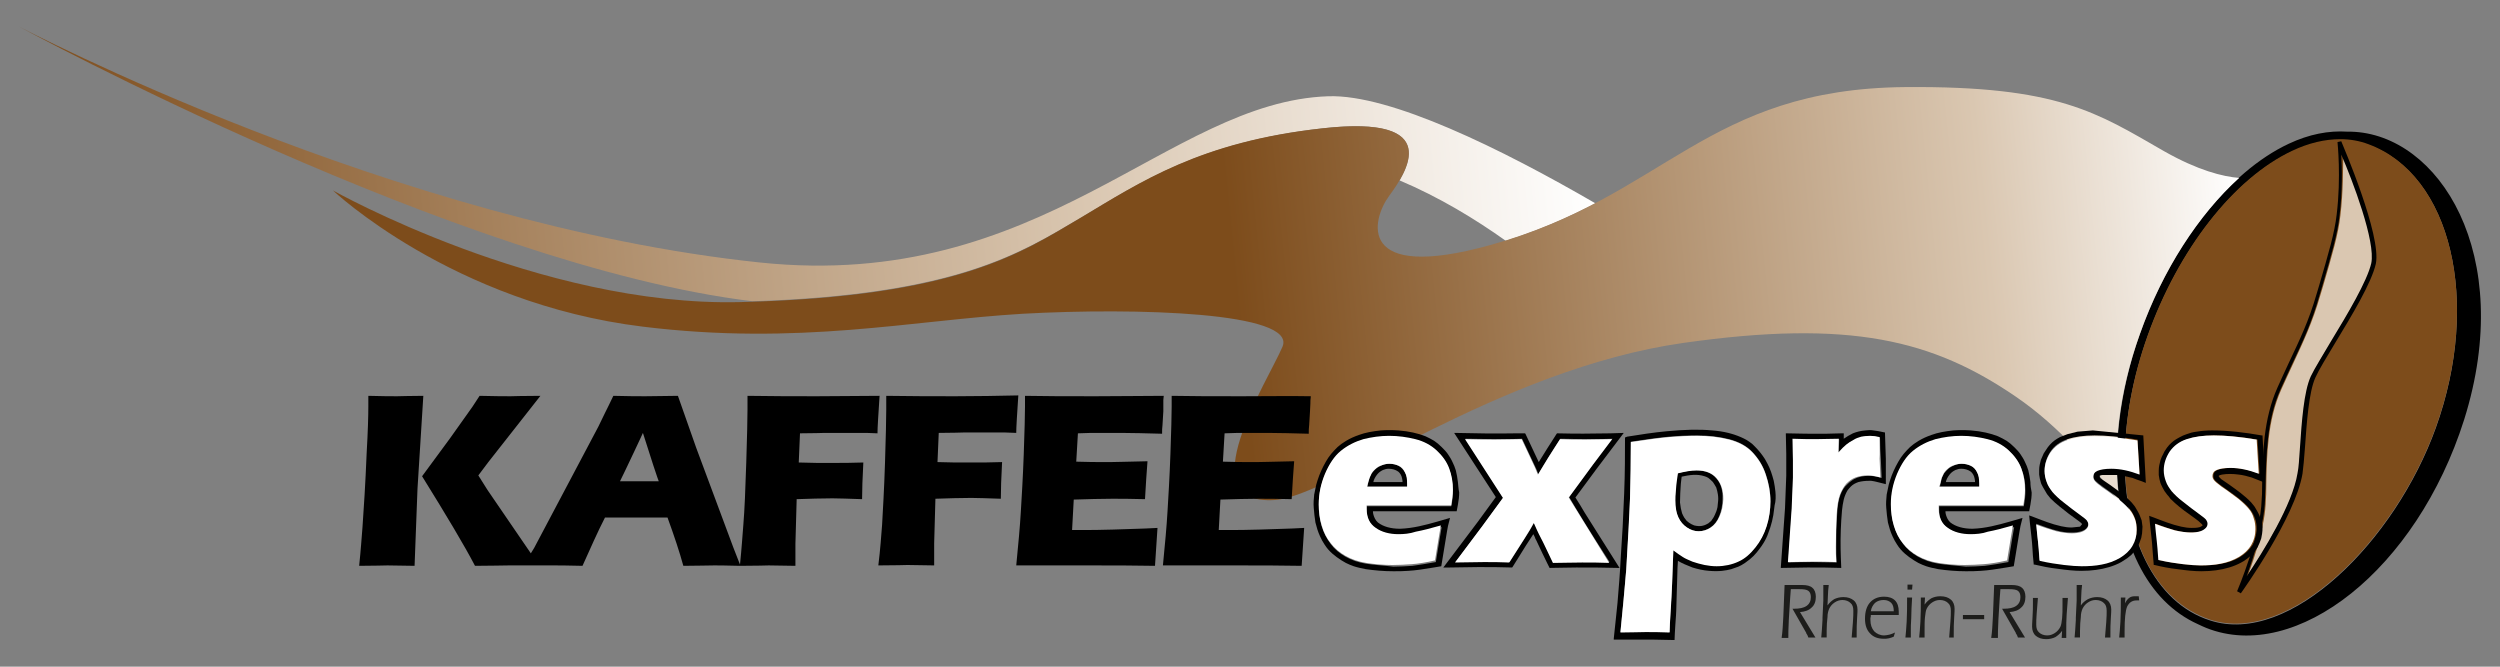 <?xml version="1.0" encoding="utf-8"?>
<!-- Generator: Adobe Illustrator 28.7.0, SVG Export Plug-In . SVG Version: 9.03 Build 54978)  -->
<svg version="1.1" id="Ebene_1" xmlns="http://www.w3.org/2000/svg" xmlns:xlink="http://www.w3.org/1999/xlink" x="0px" y="0px"
	 width="600px" height="160px" viewBox="0 0 600 160" style="enable-background:new 0 0 600 160;" xml:space="preserve">
<rect x="0" y="0" width="600" height="160" fill="#808080" stroke="none"/>
<style type="text/css">
	.st0{fill:#7D4C1B;}
	.st1{fill:url(#SVGID_1_);}
	.st2{fill:url(#SVGID_00000172399093838547632680000014401990409066908084_);}
	.st3{fill:#DAC7B1;}
	.st4{fill:#FFFFFF;}
	.st5{fill:#1D1D1B;}
</style>
<g>
	<path d="M564.2,31.6c-0.3,0-0.5,0-0.8,0c-4.5-0.3-9.2,0.6-14.1,2.9c-14.5,6.8-28.1,24.3-35.7,45.6c-7.2,20.3-7.4,41-0.4,55.2
		c3.4,6.9,8.3,11.8,14.3,14.5c0.6,0.3,1.3,0.6,2,0.9c21.6,8.6,50.5-14,61.9-50C603.9,60.9,585.2,32.1,564.2,31.6z M584.6,102.7
		c-9.7,27-35,52.5-54.2,46.2c-6.6-2.1-11.9-7.1-15.5-14.4c-6.8-13.8-6.6-33.8,0.5-53.7c7.4-20.8,20.7-37.9,34.7-44.4
		c4-1.9,7.9-2.8,11.6-2.8c2.3,0,4.6,0.4,6.7,1.2C588.3,41.9,595.5,72.4,584.6,102.7z"/>
	<path class="st0" d="M568.4,34.6c-2.1-0.8-4.4-1.2-6.7-1.2c-3.7,0-7.6,0.9-11.6,2.8c-14,6.6-27.3,23.6-34.7,44.4
		c-7.1,19.9-7.2,39.9-0.5,53.7c3.6,7.3,8.9,12.2,15.5,14.4c19.2,6.3,44.5-19.2,54.2-46.2C595.5,72.4,588.3,41.9,568.4,34.6z"/>
	<g>
		<linearGradient id="SVGID_1_" gradientUnits="userSpaceOnUse" x1="7.332" y1="49.692" x2="379.154" y2="12.438">
			<stop  offset="0" style="stop-color:#7D4C1B"/>
			<stop  offset="0.676" style="stop-color:#DAC7B1"/>
			<stop  offset="1" style="stop-color:#FFFFFF"/>
		</linearGradient>
		<path class="st1" d="M259.3,52.3c14.5-8.6,28.7-18.2,58.1-21.5c24.1-2.7,22.2,6.1,18.5,12.5c9.5,4,18.2,9.3,25.5,14.5
			c8.2-2.6,15.2-5.7,21.5-9c-22.6-13.1-49.2-26.2-64.1-25.7c-38.6,1.3-68.6,47-136.4,39.9C94.5,53.8,4.6,6.4,4.6,6.4
			s105.5,57.4,176,65.9C230,70.7,245.1,60.6,259.3,52.3z"/>
		
			<linearGradient id="SVGID_00000093161886149066876870000005559907941593332144_" gradientUnits="userSpaceOnUse" x1="83.732" y1="104.236" x2="538.942" y2="58.628">
			<stop  offset="0.47" style="stop-color:#7D4C1B"/>
			<stop  offset="0.865" style="stop-color:#DAC7B1"/>
			<stop  offset="1" style="stop-color:#FFFFFF"/>
		</linearGradient>
		<path style="fill:url(#SVGID_00000093161886149066876870000005559907941593332144_);" d="M513.6,80.1
			c5.4-15.3,14.1-28.6,23.8-37.4c-3.9-0.3-9.9-1.8-18-6.4C503.2,27,494,20.6,457.3,20.9c-47.8,0.4-57.7,26.3-99.6,37.9
			c-32.3,9-28.5-6.1-24.3-11.8c4.2-5.7,13.4-19.5-16-16.2C288,34,273.7,43.7,259.3,52.3c-14.5,8.6-29.8,18.9-81.6,20.2
			c-48.1,1.2-97.8-26.8-97.8-26.8s28.6,27.1,74.4,32.7c37.5,4.6,64.3-1.5,91.2-3.1c27-1.5,65.8-0.4,62.3,7.9
			c-3.5,8.3-22.9,38.2-1.8,36.8c13.6-0.9,53.7-31.4,98-37.7c40.1-5.7,59.9-0.7,79.8,12.9c10.7,7.3,19.3,17.5,24.9,25.4
			C506.9,108.4,508.5,94.2,513.6,80.1z"/>
		<g>
			<path class="st3" d="M561.7,51.7c-0.5,4.5-1.9,9.2-4.2,17.1l-0.6,2c-1.9,6.6-4.1,11.2-6.6,16.6c-0.9,1.9-1.8,3.9-2.8,6.1
				c-3.3,7.4-3.5,15.7-3.6,23.8c0,0.9,0,1.8-0.1,2.7c-0.1,5.9-2.6,13.6-4.4,18.3c3.8-5.8,10.9-17.2,12.2-24.7
				c0.2-1.4,0.4-3.7,0.6-6.3c0.4-6,0.9-13.4,2.6-17c0.9-1.9,2.7-5,4.9-8.5c3.8-6.4,8.6-14.3,9.6-18.6c1.2-5.2-4.4-19.9-6.9-26.1
				C562.3,40.4,562.4,45.9,561.7,51.7z"/>
			<path d="M561.9,33.9l-0.9,0.2c0,0.1,0.9,8.4-0.2,17.4c-0.5,4.4-1.9,9.1-4.2,17l-0.6,2c-1.9,6.6-4.1,11.1-6.6,16.4
				c-0.9,1.9-1.8,3.9-2.8,6.1c-3.4,7.6-3.6,16-3.7,24.2c0,0.9,0,1.8-0.1,2.7c-0.2,8.6-5.8,21.8-5.9,22l0.9,0.5
				c0.5-0.7,13-18.2,14.8-28.7c0.2-1.4,0.4-3.7,0.6-6.4c0.4-5.6,0.9-13.2,2.5-16.7c0.8-1.8,2.7-4.9,4.8-8.4
				c3.9-6.4,8.7-14.4,9.7-18.9C571.6,56.5,562.3,34.9,561.9,33.9z M569.1,63.2c-1,4.3-5.7,12.2-9.6,18.6c-2.1,3.6-4,6.6-4.9,8.5
				c-1.7,3.7-2.2,11.1-2.6,17c-0.2,2.7-0.3,5-0.6,6.3c-1.2,7.5-8.3,18.9-12.2,24.7c1.7-4.7,4.2-12.4,4.4-18.3c0-0.9,0-1.8,0.1-2.7
				c0.2-8.1,0.3-16.4,3.6-23.8c1-2.2,1.9-4.2,2.8-6.1c2.5-5.3,4.7-9.9,6.6-16.6l0.6-2c2.3-7.9,3.7-12.6,4.2-17.1
				c0.7-5.8,0.6-11.3,0.4-14.6C564.6,43.3,570.2,58,569.1,63.2z"/>
		</g>
		<path d="M542.2,123.6c-0.3-0.7-0.7-1.3-1.1-2c-0.2-0.3-0.5-0.6-0.8-1c-1.6-1.7-3.5-3-5.3-4.3c-0.6-0.4-1.3-0.9-1.9-1.3l-0.4-0.4
			c-0.1-0.1-0.2-0.2-0.2-0.3c0,0,0-0.1,0-0.1c0.2-0.2,0.5-0.2,0.8-0.3c1.2-0.2,2.5-0.2,4,0c1,0.1,2.1,0.4,3.1,0.7
			c0.8,0.3,1.5,0.6,2.3,0.9l0.9,0.4l-0.6-11.4l-0.2,0c-4-0.7-8-1.2-11.9-1.2c-1.3,0-2.5,0.1-3.7,0.3c-0.9,0.1-1.6,0.3-2.4,0.6
			c-0.6,0.2-1.1,0.4-1.8,0.8l-0.7,0.4l-0.6,0.4l-0.6,0.5l-0.5,0.5l-0.5,0.6l-0.4,0.6c-0.2,0.3-0.4,0.6-0.5,0.9
			c-0.3,0.5-0.5,1-0.7,1.6c-0.2,0.8-0.4,1.5-0.4,2.4c0,0.4,0,0.7,0,1.1c0.1,0.7,0.2,1.3,0.4,1.9c0.1,0.3,0.3,0.7,0.5,1.1
			c0.3,0.6,0.6,1.1,1.1,1.7c0.3,0.3,0.6,0.7,0.8,1c1.4,1.4,2.9,2.6,4.5,3.7l0.4,0.3c0.2,0.2,0.5,0.3,0.7,0.5c0.5,0.4,1,0.7,1.4,1.1
			l0.1,0.1c0.2,0.2,0.5,0.4,0.6,0.6c0.1,0.2-0.3,0.3-0.6,0.5c-0.7,0.2-1.4,0.2-2,0.2c-0.8,0-1.6-0.1-2.5-0.3
			c-2.3-0.5-4.5-1.4-6.6-2.2l-1.1-0.4l0.2,2c0.2,2,0.5,4.1,0.6,6.1l0.3,3.7l0.2,0c1.6,0.4,3.6,0.8,5.5,1c2.1,0.3,4,0.5,5.7,0.5
			c2.5,0,4.7-0.3,6.7-0.9c1-0.3,2-0.7,2.9-1.2c0.4-0.2,0.9-0.5,1.4-0.9l1-0.8l0.8-0.9l0.7-1l0.5-1.1l0.4-1.1l0.2-1.1
			c0.1-0.5,0.1-1.1,0.1-1.6c0-0.5-0.1-1-0.2-1.5C542.5,124.5,542.4,124.1,542.2,123.6z M528.3,135.7c-1.1,0-2.5-0.1-4.2-0.3
			c-1.7-0.2-3.7-0.5-5.9-1c-0.1-0.9-0.2-1.7-0.2-2.7c-0.1-0.9-0.2-2.2-0.4-3.9l-0.2-2.1c1.9,0.7,3.5,1.3,4.8,1.6
			c1.4,0.4,2.6,0.5,3.8,0.5c0.9,0,1.7-0.1,2.3-0.3c0.6-0.2,1-0.4,1.3-0.8c0.3-0.3,0.4-0.7,0.4-1c0-0.3-0.1-0.6-0.3-0.9
			c-0.2-0.3-0.7-0.7-1.4-1.2c-1.6-1.2-3-2.2-4.2-3.2c-1.2-0.9-2.1-1.8-2.7-2.5c-0.6-0.7-1.1-1.5-1.4-2.4c-0.3-0.8-0.5-1.7-0.5-2.6
			c0-1.6,0.5-3.1,1.4-4.5c0.9-1.4,2.3-2.4,4.1-3c1.8-0.6,4-0.9,6.5-0.9c2.7,0,6.1,0.3,10.3,1l0.5,8.2c-2.3-0.9-4.6-1.4-6.8-1.4
			c-1.5,0-2.6,0.2-3.3,0.5c-0.7,0.3-1,0.8-1,1.4c0,0.2,0,0.4,0.1,0.6c0.1,0.2,0.2,0.4,0.4,0.6c0.2,0.2,0.5,0.4,0.8,0.7
			c0.3,0.2,1,0.7,2.2,1.6c1.2,0.8,2.1,1.5,2.7,2c1.1,0.9,1.9,1.6,2.5,2.4c0.6,0.7,1,1.5,1.3,2.3c0.3,0.8,0.4,1.7,0.4,2.6
			c0,1.4-0.3,2.6-1,3.8c-0.7,1.1-1.7,2.1-3,2.9c-1.3,0.8-2.8,1.3-4.4,1.6C531.6,135.6,529.9,135.7,528.3,135.7z"/>
		<path d="M380.3,123c-0.6-1.1-1.4-2.3-2.2-3.6c1.7-2.3,3.4-4.6,5.1-6.9l6.5-8.6l-3.2,0.1c-4.6,0.1-8.7,0.1-12.7,0l-0.1,0l-0.1,0.1
			c-1.4,2.2-2.9,4.5-4.3,6.8l-3.2-6.8l-0.1-0.1l-0.1,0c-0.7,0-1.4,0-2.1,0c-4.9,0.1-9.9,0-14.4-0.1l-0.4,0l10,15.4l-4.3,5.9l-8.3,11
			l1.6,0c2.2,0,4.5-0.1,6.8-0.1c2.7,0,5.5,0,8,0.1l0.1,0l0.1-0.1c0.5-0.8,1-1.6,1.5-2.4c1.1-1.8,2.3-3.7,3.5-5.5
			c0.2,0.4,0.4,0.7,0.5,1.1c0.2,0.3,0.3,0.6,0.5,1c0.8,1.7,1.6,3.4,2.4,5l0.5,1l0.1,0c1.9,0,4.1-0.1,6.3-0.1c3.3,0,6.6,0,9.9,0.1
			l0.5,0l-0.2-0.3C386,132,383.1,127.5,380.3,123z M379.8,134.9c-2.6,0-4.9,0-7,0.1c-1.3-2.7-2.2-4.7-2.9-6
			c-0.7-1.3-1.2-2.5-1.7-3.6l-0.9,1.6c-0.3,0.5-0.7,1.2-1.3,2.1l-3.7,5.8c-2.1,0-4.1-0.1-6.1-0.1c-2.3,0-4.6,0-6.9,0.1l6.6-8.8
			l4.9-6.7l-9.1-14.1c2.8,0,5.2,0.1,7.3,0.1c2.5,0,4.6,0,6.3-0.1l3.1,6.6c0.2,0.4,0.5,1,0.8,1.9c1.5-2.6,3.2-5.4,5.3-8.5
			c1.7,0,3.8,0.1,6.2,0.1c2.2,0,4.3,0,6.3-0.1l-4.6,6.1c-0.9,1.2-2.8,3.8-5.8,7.9c1.8,3.1,5,8.3,9.7,15.6
			C384.1,134.9,381.9,134.9,379.8,134.9z"/>
		<path d="M513.5,123.6c-0.3-0.7-0.7-1.3-1.1-2c-0.2-0.3-0.5-0.6-0.8-1c-1.6-1.7-3.5-3-5.3-4.3c-0.6-0.4-1.3-0.9-1.9-1.3l-0.4-0.3
			l-0.1-0.5c0.2-0.1,0.4-0.2,0.7-0.2l4,0l3.2,0.7c0.8,0.3,1.5,0.6,2.2,0.8l1,0.4l-0.6-11.2l0-0.2l-12.1-1.2l-3.7,0.3l-2.4,0.6
			l-1.8,0.7l-0.7,0.4l-0.6,0.4l-0.6,0.5l-0.5,0.5l-0.5,0.6l-0.4,0.6l-0.6,0.9l-0.7,1.6c-0.2,0.8-0.4,1.5-0.4,2.4c0,0.4,0,0.7,0,1.1
			c0.1,0.7,0.2,1.3,0.4,1.9c0.1,0.4,0.3,0.7,0.5,1.1l1,1.7c0.3,0.4,0.6,0.7,0.8,1c1.4,1.4,2.9,2.5,4.4,3.7l2.6,1.9l0.1,0.1
			c0.2,0.1,0.4,0.3,0.5,0.5l-0.5,0.6l-2,0.2c-0.8,0-1.6-0.1-2.5-0.3c-2.3-0.5-4.5-1.4-6.6-2.2l-1.1-0.4l0.2,2c0.2,2,0.5,4.1,0.6,6.1
			c0,0.5,0.1,1.1,0.1,1.6l0.2,2.1l0.2,0c1.7,0.4,3.6,0.8,5.5,1c2.1,0.3,4,0.5,5.7,0.5c2.5,0,4.7-0.3,6.7-0.9c1-0.3,2-0.7,2.9-1.2
			l1.4-0.9l1-0.8l0.8-0.9l0.7-1l0.5-1.1l0.4-1.1l0.2-1.1l0.1-1.6l-0.2-1.5L513.5,123.6z M499.6,135.7c-1.1,0-2.5-0.1-4.2-0.3
			c-1.7-0.2-3.6-0.5-5.9-1c-0.1-0.9-0.2-1.7-0.2-2.7c-0.1-0.9-0.2-2.2-0.4-3.9l-0.2-2.1c1.9,0.7,3.5,1.3,4.8,1.6
			c1.4,0.4,2.6,0.5,3.7,0.5c0.9,0,1.7-0.1,2.3-0.3c0.6-0.2,1-0.4,1.3-0.8c0.3-0.3,0.4-0.7,0.4-1c0-0.3-0.1-0.6-0.3-0.9
			c-0.2-0.3-0.7-0.7-1.4-1.2c-1.6-1.2-3-2.2-4.2-3.2c-1.2-0.9-2.1-1.8-2.7-2.5c-0.6-0.7-1.1-1.5-1.4-2.4c-0.3-0.8-0.5-1.7-0.5-2.6
			c0-1.6,0.5-3.1,1.4-4.5c0.9-1.4,2.3-2.4,4.1-3c1.8-0.6,4-0.9,6.5-0.9c2.7,0,6.1,0.3,10.3,1l0.5,8.2c-2.3-0.9-4.6-1.4-6.8-1.4
			c-1.5,0-2.6,0.2-3.3,0.5c-0.7,0.3-1,0.8-1,1.4c0,0.2,0,0.4,0.1,0.6c0.1,0.2,0.2,0.4,0.4,0.6c0.2,0.2,0.5,0.4,0.8,0.7
			c0.3,0.2,1,0.7,2.2,1.6c1.2,0.8,2.1,1.5,2.7,2c1.1,0.9,1.9,1.6,2.5,2.4c0.6,0.7,1,1.5,1.3,2.3c0.3,0.8,0.4,1.7,0.4,2.6
			c0,1.4-0.3,2.6-1,3.8c-0.7,1.1-1.7,2.1-3,2.9c-1.3,0.8-2.8,1.3-4.4,1.6C502.9,135.6,501.3,135.7,499.6,135.7z"/>
		<path d="M452.6,110.1c-0.1-2-0.1-4-0.2-6.1l0-0.2l-0.5-0.1c-0.8-0.2-1.5-0.3-2.3-0.4c-0.6-0.1-1.2-0.1-1.9,0c-1.1,0.1-2,0.3-3,0.7
			c-0.8,0.4-1.5,0.8-2.2,1.3l0-1.3l-0.5,0c-1.3,0-2.6,0.1-3.9,0.1c-3.2,0-6.3,0-9.3-0.1l-0.2,0l0,0.2c0,1.6,0.1,3.1,0.1,4.7
			c0,1.6,0,3.3,0,5.3l-0.3,7.8l-1,14.1l0,0.2l0.4,0c2,0,4-0.1,6-0.1c2.7,0,5.4,0,7.9,0.1l0.2,0l-0.1-2.5c-0.1-2.7-0.1-5.6,0.1-8.9
			c0.1-1.6,0.2-3.3,0.6-5c0.2-0.8,0.5-1.5,0.9-2.2l0.4-0.5c0.5-0.6,1-1,1.7-1.3l0.5-0.2c0.8-0.2,1.6-0.3,2.5-0.3l0.6,0
			c0.9,0.1,1.8,0.4,2.7,0.6l0.8,0.2L452.6,110.1z M441.7,118.8c-0.4,1-0.7,2.6-0.8,4.9c-0.2,2.2-0.2,4.8-0.2,7.6c0,1,0,2.3,0.1,3.7
			c-1.9,0-3.8-0.1-5.6-0.1c-1.9,0-3.9,0-6,0.1l0.9-12.9l0.3-7.4c0-1.3,0-2.7,0-4.1c0-1.4,0-3.2-0.1-5.2c2.3,0,4.2,0.1,5.6,0.1
			c1.6,0,3.5,0,5.5-0.1l-0.1,3.3c0.8-0.9,1.4-1.5,1.9-1.9c0.5-0.4,1-0.8,1.7-1.1c0.6-0.3,1.3-0.6,1.9-0.8c0.7-0.2,1.4-0.2,2.1-0.2
			c0.7,0,1.5,0.1,2.3,0.3c0,2.1,0.1,3.8,0.2,5.2l0.2,4.5c-1.1-0.3-2.1-0.5-3-0.5c-1.2,0-2.2,0.2-3,0.5c-0.8,0.3-1.6,0.9-2.2,1.5
			C442.6,116.9,442.1,117.7,441.7,118.8z"/>
		<g>
			<path d="M411.9,114.8c-1.1-1.3-2.7-1.9-4.8-1.9c-1.3,0-2.8,0.2-4.5,0.7c-0.2,0.9-0.3,1.6-0.3,2.1c-0.1,0.5-0.1,1.3-0.2,2.2
				c-0.1,0.9-0.1,1.7-0.1,2.2c0,1.6,0.2,2.9,0.7,4c0.5,1.1,1.2,1.9,2.1,2.5c0.9,0.6,1.8,0.9,2.8,0.9c1.1,0,2-0.3,2.9-0.9
				c0.9-0.6,1.6-1.5,2.1-2.7c0.5-1.2,0.8-2.6,0.8-4.1C413.5,117.7,413,116,411.9,114.8z M412.2,121.7c-0.1,0.4-0.2,0.9-0.4,1.3
				c-0.2,0.4-0.3,0.8-0.5,1.1c-0.2,0.3-0.4,0.6-0.6,0.9c-0.2,0.2-0.5,0.4-0.7,0.6c-0.4,0.2-0.7,0.4-1.1,0.5
				c-0.6,0.2-1.1,0.2-1.8,0.1l-0.5-0.1c-0.5-0.2-0.9-0.4-1.3-0.7l-0.5-0.4c-0.2-0.3-0.4-0.5-0.6-0.8c-0.2-0.3-0.3-0.6-0.5-1
				c-0.1-0.4-0.2-0.8-0.3-1.2c-0.1-0.5-0.1-0.9-0.2-1.4c0-1.5,0.1-3,0.2-4.5c0.1-0.6,0.1-1.2,0.2-1.7c1.8-0.4,3.7-0.7,5.5-0.1
				c0.3,0.1,0.6,0.2,0.9,0.4c0.4,0.3,0.7,0.6,1.1,1c0.3,0.4,0.5,0.8,0.8,1.3c0.2,0.6,0.3,1.1,0.4,1.7c0.1,0.7,0.1,1.3,0,2
				L412.2,121.7z"/>
		</g>
		<path d="M426.1,118c-0.1-0.8-0.2-1.7-0.4-2.6c-0.4-1.5-0.8-2.8-1.5-4.1c-0.2-0.4-0.4-0.7-0.6-1.1c-0.7-1.1-1.5-2.1-2.4-3l-0.6-0.6
			c-0.5-0.4-0.9-0.7-1.4-1c-0.9-0.5-1.8-0.9-3-1.3c-0.4-0.1-0.9-0.3-1.4-0.4c-1.2-0.3-2.5-0.5-3.9-0.6c-3.1-0.3-6.6-0.2-10.9,0.2
			c-3.2,0.3-6.4,0.8-9.5,1.3L390,105l0,0.2c0,3.6,0,8.4-0.2,13.2c-0.2,5.5-0.5,11-0.8,15.1c-0.2,4-0.5,7.6-0.8,11.2
			c-0.1,0.9-0.3,2.9-0.5,4.8c-0.2,1.6-0.3,3.1-0.4,3.8l0,0.2l1.4,0c1.3,0,2.7,0,4,0c2.9,0,5.9,0,8.7,0.1l0.5,0v-0.2
			c0-0.6,0.1-2.1,0.2-3.7c0.1-1.4,0.2-2.7,0.2-3.2c0.1-3.4,0.2-6.9,0.3-10.2l0.1-1.7c1,0.6,2.2,1.1,3.5,1.6c1.3,0.4,2.6,0.7,4,0.8
			c1.1,0.1,2.1,0.1,3.1,0c0.8-0.1,1.5-0.2,2.2-0.4c0.6-0.2,1.2-0.4,1.7-0.6c0.5-0.2,1-0.5,1.6-0.9l1.2-0.9c0.6-0.5,1.1-1,1.6-1.6
			l0.7-0.9c0.3-0.4,0.6-0.8,0.9-1.3c0.5-0.8,0.9-1.6,1.2-2.5c0.7-1.8,1.2-3.7,1.4-5.8l0.1-0.8C426.2,120.3,426.2,119.1,426.1,118z
			 M401.3,140.1c-0.2,3.7-0.6,9.7-0.6,11.6c-2.2,0-4.2-0.1-5.8-0.1c-1.4,0-3.4,0-6,0.1c0.4-4,1.1-11.1,1.4-15.1
			c0.4-6.7,0.8-12.4,0.9-17c0.2-4.6,0.2-9.1,0.2-13.6c3.9-0.6,7-1,9.2-1.2c2.2-0.2,4.4-0.3,6.7-0.3c2.8,0,5.3,0.3,7.7,0.9
			c2.3,0.6,4.2,1.6,5.6,3.1c1.4,1.5,2.5,3.2,3.2,5.3c0.7,2,1.1,4.1,1.1,6.4c0,2-0.3,4-0.9,5.9c-0.6,1.9-1.5,3.6-2.7,5.1
			c-1.2,1.5-2.6,2.7-4.1,3.4c-1.6,0.7-3.3,1.1-5.2,1.1c-0.9,0-1.9-0.1-2.9-0.3c-1-0.2-2-0.4-2.9-0.8c-0.9-0.4-1.7-0.7-2.3-1.1
			c-0.6-0.4-1.4-0.9-2.3-1.6L401.3,140.1z"/>
		<path class="st4" d="M513,105.7c-4.2-0.7-7.6-1-10.3-1c-2.6,0-4.7,0.3-6.5,0.9c-1.8,0.6-3.1,1.6-4.1,3c-0.9,1.4-1.4,2.9-1.4,4.5
			c0,0.9,0.2,1.8,0.5,2.6c0.3,0.9,0.8,1.6,1.4,2.4c0.6,0.7,1.5,1.6,2.7,2.5c1.2,1,2.6,2,4.2,3.2c0.7,0.5,1.2,0.9,1.4,1.2
			c0.2,0.3,0.3,0.6,0.3,0.9c0,0.3-0.1,0.7-0.4,1c-0.3,0.3-0.7,0.6-1.3,0.8c-0.6,0.2-1.4,0.3-2.3,0.3c-1.1,0-2.4-0.2-3.7-0.5
			c-1.3-0.4-3-0.9-4.8-1.6l0.2,2.1c0.2,1.6,0.3,2.9,0.4,3.9c0.1,0.9,0.1,1.8,0.2,2.7c2.2,0.5,4.2,0.8,5.9,1c1.7,0.2,3.1,0.3,4.2,0.3
			c1.7,0,3.3-0.1,4.8-0.4c1.6-0.3,3-0.8,4.4-1.6c1.3-0.8,2.3-1.7,3-2.9c0.7-1.2,1-2.4,1-3.8c0-0.9-0.1-1.8-0.4-2.6
			c-0.3-0.8-0.7-1.6-1.3-2.3c-0.6-0.7-1.4-1.5-2.5-2.4c-0.7-0.5-1.6-1.2-2.7-2c-1.2-0.8-1.9-1.3-2.2-1.6c-0.3-0.2-0.5-0.4-0.8-0.7
			c-0.2-0.2-0.3-0.4-0.4-0.6c-0.1-0.2-0.1-0.4-0.1-0.6c0-0.6,0.3-1.1,1-1.4c0.7-0.3,1.8-0.5,3.3-0.5c2.2,0,4.4,0.5,6.8,1.4
			L513,105.7z"/>
		<path class="st4" d="M539.7,122.1c-0.6-0.7-1.4-1.5-2.5-2.4c-0.7-0.5-1.6-1.2-2.7-2c-1.2-0.8-1.9-1.3-2.2-1.6
			c-0.3-0.2-0.5-0.4-0.8-0.7c-0.2-0.2-0.3-0.4-0.4-0.6c-0.1-0.2-0.1-0.4-0.1-0.6c0-0.6,0.3-1.1,1-1.4c0.7-0.3,1.8-0.5,3.3-0.5
			c2.2,0,4.4,0.5,6.8,1.4l-0.5-8.2c-4.2-0.7-7.6-1-10.3-1c-2.6,0-4.7,0.3-6.5,0.9c-1.8,0.6-3.1,1.6-4.1,3c-0.9,1.4-1.4,2.9-1.4,4.5
			c0,0.9,0.2,1.8,0.5,2.6c0.3,0.9,0.8,1.6,1.4,2.4c0.6,0.7,1.5,1.6,2.7,2.5c1.2,1,2.6,2,4.2,3.2c0.7,0.5,1.2,0.9,1.4,1.2
			c0.2,0.3,0.3,0.6,0.3,0.9c0,0.3-0.1,0.7-0.4,1c-0.3,0.3-0.7,0.6-1.3,0.8c-0.6,0.2-1.4,0.3-2.3,0.3c-1.1,0-2.4-0.2-3.8-0.5
			c-1.3-0.4-3-0.9-4.8-1.6l0.2,2.1c0.2,1.6,0.3,2.9,0.4,3.9c0.1,0.9,0.1,1.8,0.2,2.7c2.2,0.5,4.2,0.8,5.9,1c1.7,0.2,3.1,0.3,4.2,0.3
			c1.7,0,3.3-0.1,4.8-0.4c1.6-0.3,3-0.8,4.4-1.6c1.3-0.8,2.3-1.7,3-2.9c0.7-1.2,1-2.4,1-3.8c0-0.9-0.1-1.8-0.4-2.6
			C540.7,123.6,540.3,122.8,539.7,122.1z"/>
		<path class="st4" d="M376.5,119.4c3-4.1,4.9-6.7,5.8-7.9l4.6-6.1c-2,0-4.1,0.1-6.3,0.1c-2.4,0-4.5,0-6.2-0.1c-2,3.1-3.8,6-5.3,8.5
			c-0.4-0.9-0.6-1.5-0.8-1.9l-3.1-6.6c-1.6,0-3.7,0.1-6.3,0.1c-2,0-4.5,0-7.3-0.1l9.1,14.1l-4.9,6.7l-6.6,8.8c2.3,0,4.6-0.1,6.9-0.1
			c2,0,4,0,6.1,0.1l3.7-5.8c0.6-0.9,1-1.7,1.3-2.1l0.9-1.6c0.5,1.1,1,2.3,1.7,3.6c0.7,1.3,1.6,3.3,2.9,6c2,0,4.4-0.1,7-0.1
			c2.1,0,4.3,0,6.5,0.1C381.6,127.6,378.3,122.4,376.5,119.4z"/>
		<path class="st4" d="M451.1,104.9c-0.8-0.2-1.6-0.3-2.3-0.3c-0.7,0-1.4,0.1-2.1,0.2c-0.7,0.2-1.3,0.4-1.9,0.8
			c-0.6,0.3-1.2,0.7-1.7,1.1c-0.5,0.4-1.1,1-1.9,1.9l0.1-3.3c-2.1,0-3.9,0.1-5.5,0.1c-1.4,0-3.2,0-5.6-0.1c0,2.1,0.1,3.8,0.1,5.2
			c0,1.4,0,2.8,0,4.1l-0.3,7.4l-0.9,12.9c2.1,0,4.2-0.1,6-0.1c1.9,0,3.8,0,5.6,0.1c-0.1-1.5-0.1-2.7-0.1-3.7c0-2.9,0.1-5.4,0.2-7.6
			c0.1-2.2,0.4-3.8,0.8-4.9c0.4-1,0.9-1.9,1.5-2.6c0.7-0.7,1.4-1.2,2.2-1.5c0.8-0.3,1.8-0.5,3-0.5c0.9,0,1.9,0.2,3,0.5l-0.2-4.5
			C451.2,108.8,451.1,107,451.1,104.9z"/>
		<path class="st4" d="M420.6,108.6c-1.4-1.5-3.3-2.5-5.6-3.1c-2.3-0.6-4.9-0.9-7.7-0.9c-2.2,0-4.4,0.1-6.7,0.3
			c-2.2,0.2-5.3,0.6-9.2,1.2c0,4.5-0.1,9-0.2,13.6c-0.2,4.6-0.5,10.2-0.9,17c-0.3,3.9-1,11.1-1.4,15.1c2.6,0,4.6-0.1,6-0.1
			c1.6,0,3.5,0,5.8,0.1c0-1.9,0.5-7.9,0.6-11.6l0.3-8.1c0.9,0.7,1.7,1.2,2.3,1.6c0.6,0.4,1.4,0.7,2.3,1.1c0.9,0.3,1.9,0.6,2.9,0.8
			c1,0.2,2,0.3,2.9,0.3c1.9,0,3.7-0.4,5.2-1.1c1.6-0.7,2.9-1.9,4.1-3.4c1.2-1.5,2.1-3.2,2.7-5.1c0.6-1.9,0.9-3.9,0.9-5.9
			c0-2.2-0.4-4.3-1.1-6.4C423.1,111.8,422,110.1,420.6,108.6z M412.7,123.9c-0.5,1.2-1.2,2.1-2.1,2.7c-0.9,0.6-1.9,0.9-2.9,0.9
			c-1,0-1.9-0.3-2.8-0.9c-0.9-0.6-1.6-1.4-2.1-2.5c-0.5-1.1-0.7-2.4-0.7-4c0-0.6,0-1.3,0.1-2.2c0.1-0.9,0.1-1.7,0.2-2.2
			c0.1-0.6,0.2-1.3,0.3-2.1c1.7-0.4,3.1-0.7,4.5-0.7c2.1,0,3.7,0.6,4.8,1.9c1.1,1.3,1.6,2.9,1.6,5
			C413.5,121.3,413.3,122.6,412.7,123.9z"/>
		<path class="st5" d="M427.6,153c0.2-1.3,0.3-3,0.4-5.1c0.1-2.1,0.2-4.6,0.3-7.5h4.2c1.1,0,2,0.2,2.5,0.7c0.5,0.4,0.8,1.2,0.8,2.1
			c0,1.1-0.3,2-1,2.6c-0.7,0.7-1.6,1-2.8,1.1l3.7,6.1h-1.7c-0.1-0.3-0.2-0.6-0.5-1l0-0.1l-3.3-5.8h0.3c1.4,0,2.4-0.2,3.1-0.7
			c0.7-0.5,1-1.2,1-2.1c0-0.7-0.2-1.2-0.6-1.5c-0.4-0.3-1.1-0.4-2.1-0.4h-2.1c0,0.4-0.1,0.8-0.1,1.3c0,0.4-0.1,0.9-0.1,1.4l-0.3,4.9
			l0,0.2c-0.1,1.6-0.1,2.9-0.1,3.9H427.6z M444.4,153c0.1-1.3,0.2-2.6,0.3-3.7c0.1-1.2,0.1-2.1,0.1-2.7c0-0.9-0.2-1.5-0.7-1.9
			c-0.4-0.4-1.1-0.7-1.9-0.7c-0.7,0-1.3,0.2-1.9,0.6c-0.6,0.4-1,0.9-1.3,1.5c-0.2,0.5-0.4,1.1-0.4,2c-0.1,0.9-0.2,2-0.2,3.3
			c0,0.2,0,0.5,0,0.7c0,0.3,0,0.6,0,0.9h-1.3c0.1-1,0.2-2.4,0.3-4.2c0-0.2,0-0.4,0-0.5l0.2-4.2c0-0.2,0-0.4,0-0.6c0-0.2,0-0.5,0-0.9
			c0-0.4,0-0.7,0-1.1c0-0.4,0-0.7,0-1.1h1.3c-0.1,0.9-0.2,1.8-0.2,2.6c0,0.8-0.1,1.5-0.1,2.3c0.5-0.7,1-1.1,1.6-1.5
			c0.6-0.3,1.4-0.5,2.2-0.5c1.1,0,1.9,0.3,2.5,0.8c0.6,0.5,0.9,1.3,0.9,2.2c0,0.1,0,0.8-0.1,2.1c-0.1,1.3-0.1,2.6-0.1,3.7v0.9H444.4
			z M454.5,152.8c-0.4,0.2-0.8,0.3-1.2,0.4c-0.4,0.1-0.8,0.1-1.2,0.1c-1.4,0-2.5-0.4-3.3-1.3c-0.8-0.8-1.2-2-1.2-3.5
			c0-1.7,0.4-3,1.2-3.9c0.8-0.9,1.9-1.4,3.4-1.4c1.1,0,2,0.3,2.6,0.9c0.6,0.6,0.9,1.5,0.9,2.7l0,0.3l0,0.5h-6.7c0,0.2,0,0.5-0.1,0.7
			c0,0.2,0,0.4,0,0.5c0,1.1,0.3,2,0.9,2.7c0.6,0.6,1.4,1,2.4,1c0.4,0,0.8-0.1,1.3-0.2c0.4-0.1,0.9-0.3,1.3-0.5L454.5,152.8z
			 M449,146.7h5.5v-0.1c0-0.8-0.2-1.5-0.6-1.9c-0.4-0.4-1-0.7-1.8-0.7c-0.8,0-1.5,0.2-2.1,0.7C449.5,145.2,449.1,145.9,449,146.7
			 M457.8,141.5l0-1.2h1.2l-0.1,1.2H457.8z M458.9,143.5c-0.1,1.8-0.2,3.4-0.2,4.8c-0.1,1.4-0.1,2.4-0.1,3c0,0.4,0,0.8,0,1
			c0,0.3,0,0.5,0,0.7h-1.3c0.1-0.9,0.2-2.1,0.3-3.8c0.1-1.6,0.1-3.6,0.1-5.8H458.9z M467.8,153c0.1-1.4,0.2-2.6,0.3-3.8
			c0.1-1.2,0.1-2,0.1-2.6c0-0.9-0.2-1.5-0.7-1.9c-0.4-0.4-1.1-0.7-1.9-0.7c-0.7,0-1.3,0.2-1.9,0.6c-0.6,0.4-1,0.9-1.3,1.5
			c-0.2,0.4-0.3,1.1-0.4,2c-0.1,0.9-0.1,2-0.1,3.3c0,0.4,0,0.7,0,0.9c0,0.2,0,0.5,0,0.7h-1.3c0.1-0.9,0.2-2.1,0.3-3.8
			c0.1-1.6,0.1-3.6,0.1-5.8h1l-0.1,1.7c0.5-0.7,1-1.1,1.6-1.5c0.6-0.3,1.3-0.5,2.2-0.5c1.1,0,1.9,0.3,2.5,0.8
			c0.6,0.5,0.9,1.3,0.9,2.2c0,0.1,0,0.9-0.1,2.2c-0.1,1.3-0.1,2.6-0.1,3.8v0.9H467.8z M471.1,147.6h5.1v1h-5.1V147.6z M477.9,153
			c0.2-1.3,0.3-3,0.4-5.1c0.1-2.1,0.2-4.6,0.3-7.5h4.2c1.1,0,2,0.2,2.5,0.7c0.5,0.4,0.8,1.2,0.8,2.1c0,1.1-0.3,2-1,2.6
			c-0.7,0.7-1.6,1-2.8,1.1l3.7,6.1h-1.7c-0.1-0.3-0.2-0.6-0.5-1l0-0.1l-3.3-5.8h0.3c1.4,0,2.4-0.2,3.1-0.7c0.7-0.5,1-1.2,1-2.1
			c0-0.7-0.2-1.2-0.6-1.5c-0.4-0.3-1.1-0.4-2.1-0.4h-2.1c0,0.4-0.1,0.8-0.1,1.3c0,0.4-0.1,0.9-0.1,1.4l-0.3,4.9l0,0.2
			c-0.1,1.6-0.1,2.9-0.1,3.9H477.9z M489.1,143.5c-0.1,1.4-0.2,2.6-0.3,3.8c-0.1,1.2-0.1,2-0.1,2.6c0,0.9,0.2,1.5,0.7,1.9
			c0.4,0.4,1.1,0.7,1.9,0.7c0.7,0,1.3-0.2,1.9-0.6c0.6-0.4,1-0.9,1.3-1.5c0.2-0.4,0.3-1.1,0.4-2c0.1-0.9,0.1-2,0.1-3.3
			c0-0.4,0-0.7,0-0.9c0-0.2,0-0.5,0-0.7h1.3c-0.1,1.3-0.2,2.6-0.3,3.9c-0.1,1.3-0.1,2.7-0.1,4.1c0,0.2,0,0.4,0,0.8
			c0,0.3,0,0.6,0,0.8h-1.1l0.1-1.7c-0.5,0.7-1,1.1-1.6,1.5c-0.6,0.3-1.4,0.5-2.2,0.5c-1.1,0-1.9-0.3-2.5-0.8
			c-0.6-0.5-0.9-1.3-0.9-2.2c0-0.1,0-0.9,0.1-2.2c0.1-1.3,0.1-2.6,0.1-3.8v-0.9H489.1z M505.2,153c0.1-1.3,0.2-2.6,0.3-3.7
			c0.1-1.2,0.1-2.1,0.1-2.7c0-0.9-0.2-1.5-0.7-1.9c-0.4-0.4-1.1-0.7-1.9-0.7c-0.7,0-1.3,0.2-1.9,0.6c-0.6,0.4-1,0.9-1.3,1.5
			c-0.2,0.5-0.4,1.1-0.4,2c-0.1,0.9-0.2,2-0.2,3.3c0,0.2,0,0.5,0,0.7c0,0.3,0,0.6,0,0.9h-1.3c0.1-1,0.2-2.4,0.3-4.2
			c0-0.2,0-0.4,0-0.5l0.2-4.2c0-0.2,0-0.4,0-0.6c0-0.2,0-0.5,0-0.9c0-0.4,0-0.7,0-1.1c0-0.4,0-0.7,0-1.1h1.3
			c-0.1,0.9-0.2,1.8-0.2,2.6c0,0.8-0.1,1.5-0.1,2.3c0.5-0.7,1-1.1,1.7-1.5c0.6-0.3,1.4-0.5,2.2-0.5c1.1,0,1.9,0.3,2.5,0.8
			c0.6,0.5,0.9,1.3,0.9,2.2c0,0.1,0,0.8-0.1,2.1c-0.1,1.3-0.1,2.6-0.1,3.7v0.9H505.2z M513.4,144.1l-0.2,0l-0.4,0
			c-1.1,0-1.8,0.5-2.3,1.5c-0.4,1-0.6,2.9-0.6,5.9c0,0.4,0,0.7,0,0.9c0,0.2,0,0.4,0,0.6h-1.3c0.1-0.9,0.2-2.1,0.3-3.8
			c0.1-1.6,0.1-3.6,0.1-5.8h1.1l-0.1,1.4c0.3-0.6,0.6-1,1-1.3c0.4-0.3,0.8-0.4,1.4-0.4l0.3,0c0.2,0,0.3,0,0.6,0"/>
		<path d="M487.3,115.7c-0.1-1-0.3-1.9-0.5-2.8c-0.2-0.7-0.5-1.4-0.8-2c-0.3-0.7-0.7-1.3-1.1-1.9c-0.4-0.6-0.9-1.1-1.5-1.7
			c-0.6-0.6-1.2-1.1-1.8-1.5c-0.7-0.4-1.4-0.8-2.1-1.1c-1.8-0.7-3.9-1.2-6.5-1.4c-1.5-0.1-2.8-0.1-4.2,0c-1.9,0.2-3.7,0.5-5.3,1.1
			l-0.8,0.3c-1,0.4-2,0.9-3,1.6c-0.5,0.3-0.9,0.7-1.3,1c-0.5,0.5-1,1-1.5,1.6c-0.5,0.6-0.9,1.2-1.3,1.9c-0.8,1.4-1.5,2.9-2,4.5
			l-0.3,1c-0.2,0.8-0.3,1.6-0.5,2.4c-0.1,1.1-0.2,2.1-0.1,3.2c0.1,1.2,0.2,2.3,0.4,3.5c0.3,1.2,0.6,2.2,1.1,3.3
			c0.3,0.7,0.7,1.4,1.1,2c0.5,0.8,1.1,1.5,1.9,2.2l1,0.8c0.8,0.6,1.5,1,2.2,1.4c0.6,0.3,1.3,0.6,1.9,0.8c0.9,0.3,1.9,0.5,2.9,0.7
			c2.1,0.3,4.3,0.5,6.6,0.5c1.2,0,2.4,0,3.6-0.1c1.8-0.1,3.7-0.4,6.1-0.8l1.8-0.3l0.2-1.2c0.4-2.4,0.8-4.9,1.2-7.3
			c0.1-0.8,0.3-1.5,0.5-2.3l0.2-0.8l-3.1,0.9c-2.8,0.8-5.8,1.6-8.9,1.7c-2.2,0-4-0.5-5.3-1.5c-0.3-0.3-0.5-0.5-0.7-0.9
			c-0.3-0.6-0.5-1.2-0.5-1.8l19.9,0h0.2l0.3-1.6c0.2-1.1,0.3-2,0.3-2.9C487.4,117.2,487.3,116.5,487.3,115.7z M465.3,135.3
			c-1.9-0.3-3.6-0.9-5-1.7c-1.4-0.8-2.6-1.8-3.5-3c-0.9-1.2-1.7-2.6-2.2-4.3c-0.5-1.7-0.7-3.4-0.7-5.1c0-2.5,0.5-4.9,1.5-7.3
			c1-2.4,2.3-4.2,3.8-5.5c1.6-1.3,3.3-2.3,5.4-2.8c2-0.6,4.1-0.8,6.2-0.8c2.2,0,4.3,0.3,6.3,0.8c2,0.5,3.7,1.4,5.1,2.7
			c1.4,1.3,2.4,2.7,3,4.3c0.6,1.6,0.9,3.3,0.9,5.2c0,1.1-0.1,2.3-0.4,3.7l-20.3,0c0,0.3,0,0.6,0,0.8c0,2.1,0.7,3.6,2.2,4.6
			c1.5,1,3.3,1.5,5.4,1.5c1.3,0,2.7-0.1,4.4-0.4c1.6-0.3,3.6-0.8,6-1.5c-0.2,1.2-0.7,4-1.4,8.4c-2.2,0.4-4.1,0.7-5.6,0.9
			c-1.5,0.1-3.1,0.2-4.6,0.2C469.3,135.7,467.2,135.6,465.3,135.3z"/>
		<g>
			<path d="M474.6,113.4c-0.4-0.7-0.9-1.2-1.5-1.6c-0.7-0.3-1.4-0.5-2.2-0.5c-0.6,0-1.1,0.1-1.7,0.3c-0.5,0.2-1,0.5-1.5,0.8
				c-0.4,0.4-0.8,0.8-1.1,1.2c-0.3,0.5-0.5,0.9-0.6,1.4c-0.1,0.4-0.3,1-0.4,1.8h9.6c0-0.3,0-0.6,0-0.8
				C475.1,115,474.9,114.1,474.6,113.4z M473,113.2l0.3,0.3c0.5,0.6,0.6,1.2,0.7,1.9l0,0.3h-7c0.1-0.6,0.5-1.3,0.9-1.8
				c0.4-0.5,0.8-0.8,1.4-1.1c0.5-0.2,0.9-0.3,1.4-0.3C471.5,112.5,472.3,112.7,473,113.2z"/>
		</g>
		<path class="st4" d="M472.9,128.2c-2.1,0-4-0.5-5.4-1.5c-1.5-1-2.2-2.5-2.2-4.6c0-0.3,0-0.5,0-0.8l20.3,0c0.2-1.4,0.4-2.6,0.4-3.7
			c0-1.9-0.3-3.6-0.9-5.2c-0.6-1.6-1.6-3-3-4.3c-1.4-1.3-3.1-2.2-5.1-2.7c-2-0.5-4.1-0.8-6.3-0.8c-2.1,0-4.2,0.3-6.2,0.8
			c-2,0.6-3.8,1.5-5.4,2.8c-1.6,1.3-2.8,3.2-3.8,5.5c-1,2.4-1.5,4.8-1.5,7.3c0,1.7,0.2,3.5,0.7,5.1c0.5,1.7,1.2,3.1,2.2,4.3
			c0.9,1.2,2.1,2.2,3.5,3c1.4,0.8,3.1,1.4,5,1.7c1.9,0.3,4.1,0.5,6.3,0.5c1.6,0,3.1-0.1,4.6-0.2c1.5-0.1,3.4-0.4,5.6-0.9
			c0.7-4.4,1.2-7.2,1.4-8.4c-2.4,0.7-4.4,1.2-6,1.5C475.7,128.1,474.2,128.2,472.9,128.2z M465.9,115c0.1-0.4,0.4-0.9,0.6-1.4
			c0.3-0.5,0.7-0.9,1.1-1.2c0.4-0.4,0.9-0.6,1.5-0.8c0.5-0.2,1.1-0.3,1.7-0.3c0.8,0,1.6,0.2,2.2,0.5c0.7,0.3,1.2,0.9,1.5,1.6
			c0.4,0.7,0.5,1.6,0.5,2.6c0,0.2,0,0.5,0,0.8h-9.6C465.7,116.1,465.8,115.5,465.9,115z"/>
		<path d="M349.9,115.7c-0.1-1-0.3-1.9-0.5-2.8c-0.2-0.7-0.5-1.4-0.8-2c-0.3-0.7-0.7-1.3-1.1-1.9c-0.4-0.6-0.9-1.1-1.5-1.7
			c-0.6-0.6-1.2-1.1-1.8-1.5c-0.7-0.4-1.4-0.8-2.1-1.1c-1.8-0.7-3.9-1.2-6.5-1.4c-1.5-0.1-2.8-0.1-4.2,0c-1.9,0.2-3.7,0.5-5.3,1.1
			l-0.8,0.3c-1,0.4-2,0.9-3,1.6c-0.5,0.3-0.9,0.7-1.3,1c-0.5,0.5-1,1-1.5,1.6c-0.5,0.6-0.9,1.2-1.3,1.9c-0.8,1.4-1.5,2.9-2,4.5
			l-0.3,1c-0.2,0.8-0.3,1.6-0.5,2.4c-0.1,1.1-0.2,2.1-0.1,3.2c0.1,1.2,0.2,2.3,0.4,3.5c0.3,1.2,0.6,2.2,1.1,3.3
			c0.3,0.7,0.7,1.4,1.1,2c0.5,0.8,1.1,1.5,1.9,2.2l1,0.8c0.8,0.6,1.5,1,2.2,1.4c0.6,0.3,1.3,0.6,1.9,0.8c0.9,0.3,1.9,0.5,2.9,0.7
			c2.1,0.3,4.3,0.5,6.6,0.5c1.2,0,2.4,0,3.6-0.1c1.8-0.1,3.7-0.4,6.1-0.8l1.8-0.3l0.2-1.2c0.4-2.4,0.8-4.9,1.2-7.3
			c0.1-0.8,0.3-1.5,0.5-2.3l0.2-0.8l-3.1,0.9c-2.8,0.8-5.8,1.6-8.9,1.7c-2.2,0-4-0.5-5.3-1.5c-0.3-0.3-0.5-0.5-0.7-0.9
			c-0.3-0.6-0.5-1.2-0.5-1.8l19.9,0h0.2l0.3-1.6c0.2-1.1,0.3-2,0.3-2.9C350,117.2,350,116.5,349.9,115.7z M327.9,135.3
			c-1.9-0.3-3.6-0.9-5-1.7c-1.4-0.8-2.6-1.8-3.5-3c-0.9-1.2-1.7-2.6-2.2-4.3c-0.5-1.7-0.7-3.4-0.7-5.1c0-2.5,0.5-4.9,1.5-7.3
			c1-2.4,2.3-4.2,3.8-5.5c1.6-1.3,3.3-2.3,5.4-2.8c2-0.6,4.1-0.8,6.2-0.8c2.2,0,4.3,0.3,6.3,0.8c2,0.5,3.7,1.4,5.1,2.7
			c1.4,1.3,2.4,2.7,3,4.3c0.6,1.6,0.9,3.3,0.9,5.2c0,1.1-0.1,2.3-0.4,3.7l-20.3,0c0,0.3,0,0.6,0,0.8c0,2.1,0.7,3.6,2.2,4.6
			c1.5,1,3.3,1.5,5.4,1.5c1.3,0,2.7-0.1,4.4-0.4c1.6-0.3,3.6-0.8,6-1.5c-0.2,1.2-0.7,4-1.4,8.4c-2.2,0.4-4.1,0.7-5.6,0.9
			c-1.5,0.1-3.1,0.2-4.6,0.2C332,135.7,329.8,135.6,327.9,135.3z"/>
		<g>
			<path d="M337.2,113.4c-0.4-0.7-0.9-1.2-1.5-1.6c-0.7-0.3-1.4-0.5-2.2-0.5c-0.6,0-1.1,0.1-1.7,0.3c-0.5,0.2-1,0.5-1.5,0.8
				c-0.4,0.4-0.8,0.8-1.1,1.2c-0.3,0.5-0.5,0.9-0.6,1.4c-0.1,0.4-0.3,1-0.4,1.8h9.6c0-0.3,0-0.6,0-0.8
				C337.8,115,337.6,114.1,337.2,113.4z M335.6,113.2l0.3,0.3c0.5,0.6,0.6,1.2,0.7,1.9l0,0.3h-7c0.1-0.6,0.5-1.3,0.9-1.8
				c0.4-0.5,0.8-0.8,1.4-1.1c0.5-0.2,0.9-0.3,1.4-0.3C334.1,112.5,334.9,112.7,335.6,113.2z"/>
		</g>
		<path class="st4" d="M335.6,128.2c-2.1,0-4-0.5-5.4-1.5c-1.5-1-2.2-2.5-2.2-4.6c0-0.3,0-0.5,0-0.8l20.3,0c0.2-1.4,0.4-2.6,0.4-3.7
			c0-1.9-0.3-3.6-0.9-5.2c-0.6-1.6-1.6-3-3-4.3c-1.4-1.3-3.1-2.2-5.1-2.7c-2-0.5-4.1-0.8-6.3-0.8c-2.1,0-4.2,0.3-6.2,0.8
			c-2,0.6-3.8,1.5-5.4,2.8c-1.6,1.3-2.8,3.2-3.8,5.5c-1,2.4-1.5,4.8-1.5,7.3c0,1.7,0.2,3.5,0.7,5.1c0.5,1.7,1.2,3.1,2.2,4.3
			c0.9,1.2,2.1,2.2,3.5,3c1.4,0.8,3.1,1.4,5,1.7c1.9,0.3,4.1,0.5,6.3,0.5c1.6,0,3.1-0.1,4.6-0.2c1.5-0.1,3.4-0.4,5.6-0.9
			c0.7-4.4,1.2-7.2,1.4-8.4c-2.4,0.7-4.4,1.2-6,1.5C338.3,128.1,336.9,128.2,335.6,128.2z M328.6,115c0.1-0.4,0.4-0.9,0.6-1.4
			c0.3-0.5,0.7-0.9,1.1-1.2c0.4-0.4,0.9-0.6,1.5-0.8c0.5-0.2,1.1-0.3,1.7-0.3c0.8,0,1.6,0.2,2.2,0.5c0.7,0.3,1.2,0.9,1.5,1.6
			c0.4,0.7,0.5,1.6,0.5,2.6c0,0.2,0,0.5,0,0.8h-9.6C328.3,116.1,328.4,115.5,328.6,115z"/>
		<g>
			<path d="M95.3,95.1c-1.3,0-3.5,0-6.9-0.1v2.6c0,2.2-0.1,5.9-0.4,11.1c-0.3,7.5-0.7,13.5-1,17.8c-0.2,2.4-0.4,5.5-0.8,9.3
				c3.6,0,5.9-0.1,6.8-0.1l6.5,0.1l0.7-18.5l1.4-22.3C98.3,95,96.1,95.1,95.3,95.1z"/>
			<path d="M196.1,95.1c-5.2,0-10.7,0-16.7-0.1v3.3c0,2.2-0.1,6.5-0.3,12.8c-0.2,6.3-0.4,11.3-0.7,14.9c-0.2,2.4-0.4,5.6-0.8,9.5
				l-1.6-4.1l-8.9-23.9L162.7,95c-2.4,0-5,0.1-7.8,0.1c-1.6,0-4.2,0-7.7-0.1c-0.9,1.8-1.5,3.2-2,4.1l-1.6,3.3l-15.4,29.1l-0.8,1.3
				l-10.4-15.2l-2.2-3.5l2.4-3.2L129.7,95c-4.4,0-6.8,0.1-7.1,0.1c-1.3,0-3.8,0-7.5-0.1l-1.7,2.6l-5.4,7.6l-6.7,9.1
				c5.9,9.5,10.2,16.7,12.7,21.5c3.8,0,6.5-0.1,8.1-0.1l3.6,0l0,0c0.6,0,1.1,0,1.6,0l2.1,0l0,0c1.5,0,2.7,0,3.6,0
				c0.8,0,3.1,0,6.8,0.1c1.9-4.2,3.6-8.1,5.4-11.6h15c1.6,4.4,2.9,8.3,3.8,11.6c3.2,0,5.7-0.1,7.4-0.1c0.7,0,2.8,0,6.1,0.1
				c0,0,0,0,0,0c0,0,0,0,0,0c0,0,0.1,0,0.1,0l0,0c4.1,0,6.4-0.1,6.9-0.1l6.4,0.1v-1.3l0-4l0.3-10.7c3.1-0.1,6-0.2,8.6-0.2
				c1.6,0,3.9,0.1,7.1,0.2c0-2.1,0.1-5.1,0.3-8.8c-2.9,0.1-5,0.1-6.4,0.1h-4.8l-4.3-0.1l0.3-7c3.3,0,5.3-0.1,5.9-0.1h5.9l2.1,0
				l2.1,0l2.6,0.1c0-1.4,0.2-4.4,0.5-9C206.3,95,201.3,95.1,196.1,95.1z M148.8,115.5c0,0,2.3-4.7,3.4-7.1c1.1-2.3,2.1-4.5,2.1-4.5
				s1.7,5.3,2.5,7.8c0.8,2.5,1.3,3.8,1.3,3.8H148.8z"/>
			<path d="M229.4,95.1c-5.2,0-10.7,0-16.7-0.1v3.3c0,2.2-0.1,6.5-0.3,12.8c-0.2,6.3-0.5,11.3-0.7,14.9c-0.2,2.4-0.4,5.7-0.9,9.7
				c4.2,0,6.5-0.1,7-0.1l6.4,0.1v-1.3l0-4l0.3-10.7c3.1-0.1,6-0.2,8.6-0.2c1.6,0,3.9,0.1,7.1,0.2c0-2.1,0.1-5.1,0.3-8.8
				c-2.9,0.1-5,0.1-6.4,0.1h-4.8l-4.3-0.1l0.3-7c3.3,0,5.3-0.1,5.9-0.1h5.9l2.1,0l2.1,0l2.6,0.1c0-1.4,0.2-4.4,0.5-9
				C239.6,95,234.6,95.1,229.4,95.1z"/>
			<path d="M279.2,96l0.1-1c-4.7,0-10.1,0.1-16.3,0.1c-6.7,0-12.4,0-17-0.1l0,2.6c0,1.9-0.1,5.7-0.3,11.4
				c-0.2,5.7-0.5,10.4-0.7,13.8c-0.2,3.5-0.6,7.8-1.1,12.9l4.2,0l13.1,0c5.8,0,11.1,0,16,0.1c0.2-3.1,0.4-6.2,0.6-9.1
				c-2.2,0.1-3.7,0.2-4.6,0.2l-6.2,0.2c-3.2,0.1-5.3,0.1-6.3,0.1h-3.4l0.4-7.3c3.4-0.1,6.5-0.2,9.2-0.2c1.9,0,4.5,0,7.9,0.1
				c0.2-3.5,0.4-6.6,0.6-9.1c-4.8,0.1-7.8,0.2-8.9,0.2c-3.1,0-5.9,0-8.2-0.1l0.4-6.8c2.1-0.1,3.7-0.1,4.7-0.1c1,0,2.9,0,5.8,0
				c2.6,0,5.8,0.1,9.7,0.2c0-0.7,0-1.4,0.1-2.1l0.2-3.3C279.2,97.1,279.2,96.2,279.2,96z"/>
			<path d="M298.2,95.1c-6.7,0-12.4,0-17-0.1l0,2.6c0,1.9-0.1,5.7-0.3,11.4c-0.2,5.7-0.5,10.4-0.7,13.8c-0.2,3.5-0.6,7.8-1.1,12.9
				l4.2,0l13.1,0c5.8,0,11.1,0,16,0.1c0.2-3.1,0.4-6.2,0.6-9.1c-2.2,0.1-3.7,0.2-4.6,0.2l-6.2,0.2c-3.2,0.1-5.3,0.1-6.3,0.1h-3.4
				l0.4-7.3c3.4-0.1,6.5-0.2,9.2-0.2c1.9,0,4.5,0,7.9,0.1c0.2-3.5,0.4-6.6,0.6-9.1c-4.8,0.1-7.8,0.2-8.9,0.2c-3.1,0-5.9,0-8.2-0.1
				l0.4-6.8c2.1-0.1,3.7-0.1,4.7-0.1c1,0,2.9,0,5.8,0c2.6,0,5.8,0.1,9.7,0.2c0-0.7,0-1.4,0.1-2.1l0.2-3.3c0.1-1.5,0.1-2.4,0.1-2.6
				l0.1-1C309.8,95,304.3,95.1,298.2,95.1z"/>
		</g>
	</g>
</g>
<g>
</g>
<g>
</g>
<g>
</g>
<g>
</g>
<g>
</g>
<g>
</g>
<g>
</g>
<g>
</g>
<g>
</g>
<g>
</g>
<g>
</g>
<g>
</g>
<g>
</g>
<g>
</g>
<g>
</g>
</svg>
